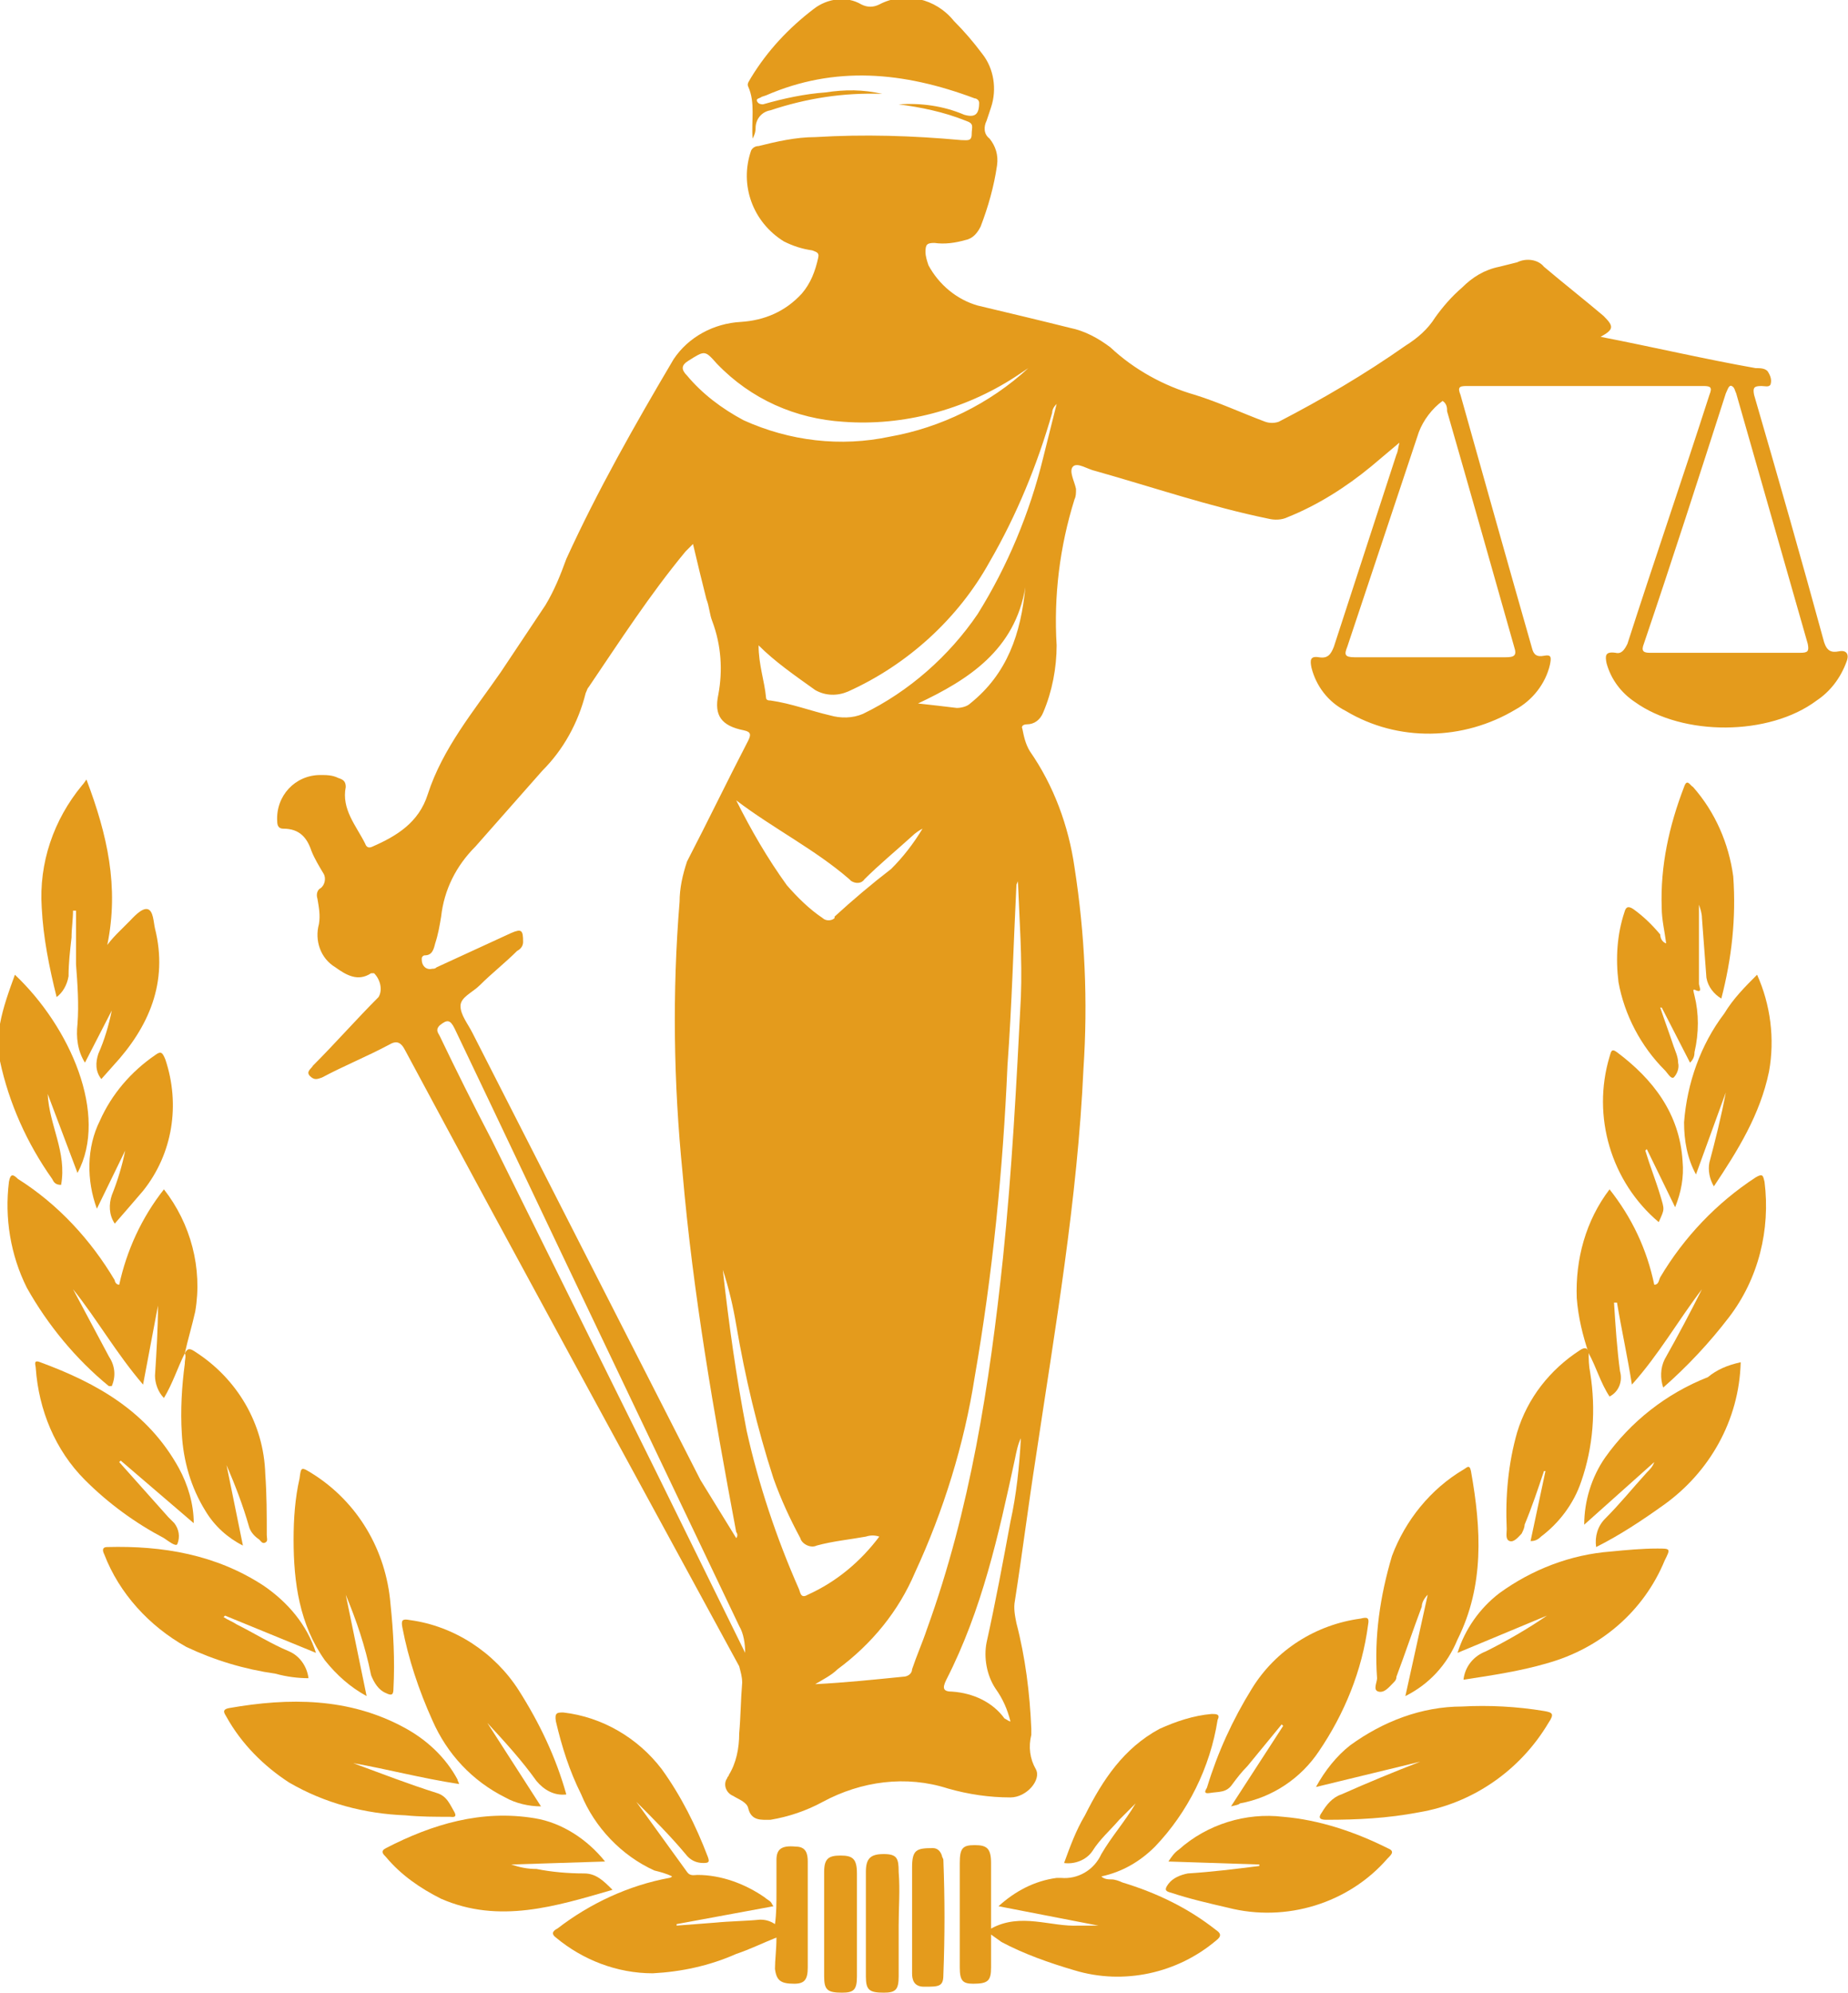<?xml version="1.0" encoding="UTF-8"?> <!-- Generator: Adobe Illustrator 25.3.1, SVG Export Plug-In . SVG Version: 6.00 Build 0) --> <svg xmlns="http://www.w3.org/2000/svg" xmlns:xlink="http://www.w3.org/1999/xlink" id="Слой_1" x="0px" y="0px" viewBox="0 0 124 133.7" style="enable-background:new 0 0 124 133.7;" xml:space="preserve"> <style type="text/css"> .st0{fill:#E49B1C;} </style> <g id="Слой_2_1_"> <g id="Слой_1-2"> <path class="st0" d="M0,68.7c0.2-1.1,0.6-2.2,1-3.3c3.7,3.5,6.3,9.4,4.2,13.3l-2-5.3c0.1,2.1,1.3,3.9,0.9,6.1 c-0.4,0-0.5-0.2-0.6-0.4C1.8,76.7,0.6,74,0,71.2V68.7z"></path> <path class="st0" d="M107.4,22.6c3.6,0.7,7,1.5,10.4,2.1c0.3,0,0.6,0,0.8,0.2c0.2,0.3,0.3,0.6,0.2,0.9c-0.1,0.2-0.4,0.1-0.6,0.1 c-0.5,0-0.6,0.1-0.5,0.6c1.6,5.5,3.2,11.1,4.7,16.6c0.2,0.6,0.5,0.7,1,0.6s0.7,0.2,0.5,0.7c-0.4,1.1-1.1,2-2,2.6 c-3.2,2.4-9,2.4-12.2,0.1c-0.9-0.6-1.6-1.5-1.9-2.6c-0.1-0.5-0.1-0.8,0.6-0.7c0.4,0.1,0.6-0.2,0.8-0.6c1.8-5.6,3.7-11.1,5.5-16.7 c0.2-0.5,0.1-0.6-0.4-0.6H98.4c-0.5,0-0.6,0.1-0.4,0.6c1.6,5.7,3.2,11.4,4.8,17c0.1,0.4,0.3,0.6,0.8,0.5s0.5,0.1,0.4,0.6 c-0.3,1.3-1.2,2.4-2.3,3c-3.5,2.1-7.9,2.2-11.4,0.1c-1.2-0.6-2-1.7-2.3-2.9c-0.1-0.5-0.1-0.8,0.5-0.7s0.8-0.2,1-0.7 c1.4-4.3,2.8-8.6,4.2-12.9c0.1-0.2,0.1-0.4,0.2-0.8L92,31.3c-1.7,1.4-3.6,2.6-5.6,3.4c-0.4,0.2-0.9,0.2-1.3,0.1 c-3.9-0.8-7.7-2.1-11.6-3.2C73,31.5,72.3,31,72,31.3s0.1,1,0.2,1.5c0,0.3,0,0.5-0.1,0.7c-1,3.2-1.4,6.5-1.2,9.8 c0,1.5-0.3,3.1-0.9,4.5c-0.2,0.5-0.6,0.8-1.1,0.8c-0.2,0-0.4,0.1-0.3,0.3c0.1,0.5,0.2,1,0.5,1.5c1.6,2.3,2.6,5,3,7.8 c0.7,4.5,0.9,9,0.6,13.5c-0.4,8.8-1.9,17.4-3.2,26.1c-0.5,3.2-0.9,6.4-1.4,9.6c-0.1,0.5,0,1,0.1,1.5c0.6,2.3,0.9,4.7,1,7.1 c0,0.1,0,0.3,0,0.4c-0.2,0.8-0.1,1.6,0.3,2.3c0.4,0.7-0.6,1.9-1.7,1.9c-1.4,0-2.8-0.2-4.2-0.6c-2.8-0.9-5.8-0.5-8.4,0.9 c-1.1,0.6-2.3,1-3.5,1.2c-0.6,0-1.3,0.1-1.5-0.8c-0.1-0.4-0.7-0.6-1-0.8c-0.5-0.2-0.7-0.8-0.4-1.2c0-0.1,0.1-0.1,0.1-0.2 c0.5-0.8,0.7-1.8,0.7-2.8c0.1-1.1,0.1-2.2,0.2-3.4c0-0.4-0.1-0.7-0.2-1.1c-7.5-13.8-15-27.5-22.4-41.3c-0.3-0.6-0.6-0.7-1.1-0.4 c-1.5,0.8-3,1.4-4.5,2.2c-0.3,0.1-0.5,0.2-0.8-0.1s0.1-0.5,0.2-0.7c1.5-1.5,2.9-3.1,4.4-4.6c0.3-0.5,0.1-1.2-0.3-1.6 c-0.1,0-0.2,0-0.2,0c-0.9,0.6-1.7,0.1-2.4-0.4c-1-0.6-1.4-1.8-1.1-2.9c0.1-0.6,0-1.1-0.1-1.7c-0.1-0.3,0-0.6,0.2-0.7 c0.3-0.2,0.4-0.7,0.2-1l0,0c-0.3-0.5-0.6-1-0.8-1.5c-0.3-0.9-0.8-1.5-1.9-1.5c-0.3,0-0.4-0.2-0.4-0.5c-0.1-1.7,1.2-3.1,2.9-3.1 c0.4,0,0.8,0,1.2,0.2c0.3,0.1,0.5,0.2,0.5,0.6c-0.3,1.5,0.7,2.6,1.3,3.8c0.1,0.3,0.3,0.3,0.5,0.2c1.6-0.7,3.1-1.6,3.7-3.5 c1-3.1,3.1-5.6,4.9-8.2c1-1.5,2-3,3-4.5c0.6-1,1-2,1.4-3.1c2.1-4.6,4.6-9,7.2-13.4c1-1.5,2.7-2.4,4.5-2.5c1.6-0.1,3-0.7,4.1-1.9 c0.6-0.7,0.9-1.5,1.1-2.4c0.1-0.4-0.2-0.4-0.4-0.5c-0.7-0.1-1.3-0.3-1.9-0.6c-2.1-1.3-3-3.8-2.2-6.1c0.1-0.2,0.3-0.3,0.5-0.3 c1.2-0.3,2.5-0.6,3.8-0.6C58,9,61.2,9.1,64.5,9.4c0.4,0,0.7,0.1,0.7-0.4s0.2-0.7-0.4-0.9c-1.5-0.6-3-0.9-4.5-1.1 c1.5-0.1,3,0.1,4.4,0.7c0.7,0.2,1,0,1-0.8c0-0.2-0.2-0.3-0.3-0.3c-4.8-1.8-9.4-2.2-14-0.2l-0.3,0.1c-0.1,0.1-0.4,0.1-0.3,0.3 S51.1,7,51.2,7c1.4-0.4,2.8-0.7,4.2-0.8C56.7,6,57.9,6,59.2,6.3c-2.6-0.1-5.1,0.3-7.5,1.1c-0.6,0.1-1,0.6-1,1.2 c0,0.3-0.1,0.5-0.2,0.7c-0.1-1.2,0.2-2.4-0.3-3.5c-0.1-0.2,0.1-0.4,0.2-0.6c1.1-1.8,2.5-3.3,4.2-4.6c0.9-0.7,2.2-0.9,3.2-0.3 c0.4,0.2,0.8,0.2,1.2,0c1.7-0.9,3.8-0.4,5,1.1c0.7,0.7,1.3,1.4,1.9,2.2c0.8,1,1,2.4,0.6,3.6c-0.1,0.3-0.2,0.6-0.3,0.9 C66,8.5,66,9,66.4,9.3c0.4,0.5,0.6,1.1,0.5,1.8c-0.2,1.4-0.6,2.8-1.1,4.1c-0.2,0.4-0.5,0.8-1,0.9c-0.7,0.2-1.4,0.3-2.1,0.2 c-0.5,0-0.6,0.1-0.6,0.6c0,0.3,0.1,0.6,0.2,0.9c0.7,1.3,1.9,2.3,3.3,2.7c2.1,0.5,4.2,1,6.2,1.5c1,0.2,1.9,0.7,2.7,1.3 c1.6,1.5,3.6,2.6,5.7,3.2c1.6,0.5,3.1,1.2,4.7,1.8c0.3,0.1,0.6,0.1,0.9,0c2.9-1.5,5.8-3.2,8.5-5.1c0.8-0.5,1.5-1.1,2-1.9 c0.5-0.7,1.1-1.4,1.8-2c0.7-0.7,1.5-1.2,2.5-1.4c0.4-0.1,0.8-0.2,1.2-0.3c0.6-0.3,1.4-0.2,1.8,0.3c1.3,1.1,2.7,2.2,4,3.3 C108.3,21.9,108.3,22.1,107.4,22.6z M49.4,103.2L49.4,103.2c0.1-0.1,0.1-0.3,0-0.4c-1.5-8-2.9-16-3.6-24.1 c-0.6-6-0.7-12.1-0.2-18.2c0-0.9,0.2-1.8,0.5-2.7c1.4-2.7,2.7-5.4,4.1-8.1c0.2-0.4,0.2-0.6-0.3-0.7c-1.5-0.3-2-1-1.7-2.4 c0.3-1.6,0.2-3.3-0.4-4.9c-0.2-0.5-0.2-1-0.4-1.5c-0.3-1.2-0.6-2.4-0.9-3.7c-0.2,0.2-0.4,0.4-0.5,0.5c-2.4,2.9-4.4,6-6.5,9.1 c-0.1,0.1-0.1,0.2-0.2,0.4c-0.5,2-1.5,3.8-2.9,5.2c-1.5,1.7-3,3.4-4.5,5.1c-1.3,1.3-2.1,2.9-2.3,4.7c-0.1,0.6-0.2,1.2-0.4,1.8 c-0.1,0.4-0.2,0.8-0.7,0.8c-0.1,0-0.2,0.1-0.2,0.2c0,0,0,0,0,0.1c0,0.4,0.3,0.7,0.7,0.6c0.1,0,0.2,0,0.3-0.1l5-2.3 c0.7-0.3,0.8-0.2,0.8,0.6c0,0.3-0.2,0.5-0.4,0.6c-0.8,0.8-1.7,1.5-2.5,2.3c-0.5,0.5-1.3,0.8-1.3,1.4s0.5,1.2,0.8,1.8 c5.1,10,10.2,20,15.3,30L49.4,103.2z M96.8,26.9c-0.7,0.5-1.3,1.3-1.6,2.1c-1.6,4.8-3.2,9.6-4.8,14.4c-0.2,0.5-0.2,0.7,0.5,0.7 c3.4,0,6.8,0,10.1,0c0.6,0,0.8-0.1,0.6-0.7c-1.5-5.3-3-10.6-4.5-15.8C97.1,27.4,97.1,27.1,96.8,26.9z M115.8,43.8L115.8,43.8 c1.7,0,3.3,0,5,0c0.5,0,0.6-0.1,0.5-0.6c-1.6-5.6-3.2-11.2-4.8-16.8c-0.1-0.2-0.1-0.4-0.3-0.5s-0.3,0.3-0.4,0.5 c-1.8,5.6-3.6,11.2-5.5,16.8c-0.2,0.5,0,0.6,0.4,0.6C112.4,43.8,114.1,43.8,115.8,43.8L115.8,43.8z M54.7,113L54.7,113 c2-0.1,3.9-0.3,5.9-0.5c0.3,0,0.6-0.2,0.6-0.5c0.3-0.9,0.7-1.8,1-2.7c2.9-8,4.2-16.4,5.1-24.9c0.6-5.8,0.9-11.6,1.2-17.5 c0.1-2.6-0.1-5.2-0.2-7.8c0,0.1-0.1,0.2-0.1,0.3c-0.2,4-0.3,8-0.6,12.1c-0.3,7-1,14-2.2,20.9c-0.7,4.5-2.1,9-4,13.1 c-1.1,2.6-2.9,4.8-5.2,6.5C55.8,112.4,55.2,112.7,54.7,113z M50.9,43.3c0,1.3,0.4,2.4,0.5,3.5c0,0.2,0.2,0.2,0.3,0.2 c1.4,0.2,2.7,0.7,4,1c0.7,0.2,1.5,0.2,2.2-0.1c3.1-1.5,5.8-3.9,7.7-6.7c2-3.2,3.5-6.8,4.4-10.5c0.3-1.2,0.6-2.4,0.9-3.6 c-0.2,0.2-0.3,0.4-0.3,0.6c-1,3.5-2.4,6.9-4.2,10c-2.1,3.8-5.5,6.9-9.5,8.7c-0.7,0.3-1.5,0.3-2.2-0.1C53.3,45.3,52,44.4,50.9,43.3 z M50,110.9c0-0.6-0.1-1.3-0.4-1.8l-9.3-19.5C37,82.7,33.8,75.9,30.5,69c-0.3-0.6-0.5-0.6-1-0.2c-0.3,0.3-0.1,0.5,0,0.7 c1.1,2.3,2.3,4.7,3.5,7l11,22.2L50,110.9z M69,24.7l-0.9,0.6c-3.4,2.2-7.5,3.3-11.5,3c-3.2-0.2-6.2-1.5-8.5-3.9 c-0.8-0.9-0.8-0.9-1.9-0.2c-0.5,0.3-0.5,0.6-0.1,1c1,1.2,2.3,2.2,3.8,3c3.1,1.4,6.5,1.8,9.8,1.1C63.1,28.7,66.4,27.1,69,24.7z M59,103.1c-0.3-0.1-0.6-0.1-0.9,0c-1.1,0.2-2.2,0.3-3.3,0.6c-0.4,0.2-1-0.1-1.1-0.5l0,0c-0.7-1.3-1.3-2.6-1.8-4 c-1.1-3.4-1.9-6.8-2.5-10.3c-0.2-1.2-0.5-2.5-0.9-3.7c0.4,3.6,0.9,7.2,1.6,10.8c0.8,3.6,2,7.2,3.5,10.6c0.1,0.2,0.1,0.7,0.6,0.4 C56.2,106.1,57.8,104.7,59,103.1z M49.4,53.7c1,2,2.1,3.9,3.4,5.7c0.7,0.8,1.5,1.6,2.4,2.2c0.2,0.2,0.6,0.2,0.8,0c0,0,0,0,0-0.1 c1.2-1.1,2.5-2.2,3.8-3.2c0.8-0.8,1.5-1.7,2.1-2.7c-0.2,0.1-0.5,0.3-0.7,0.5C60.1,57.1,59,58,58,59c-0.2,0.3-0.6,0.3-0.9,0.1 L57,59C54.7,57,51.9,55.6,49.4,53.7L49.4,53.7z M67.8,115.5c-0.2-0.8-0.5-1.5-1-2.2c-0.6-0.9-0.8-2.1-0.6-3.1 c0.6-2.7,1.1-5.4,1.6-8.1c0.4-1.8,0.6-3.7,0.7-5.6c-0.2,0.4-0.3,0.9-0.4,1.4c-1.1,5.1-2.2,10.1-4.6,14.8c-0.3,0.6-0.2,0.8,0.4,0.8 c1.4,0.1,2.7,0.7,3.5,1.8C67.6,115.4,67.7,115.5,67.8,115.5z M68.8,39.4c-0.7,4.2-3.8,6.2-7.2,7.8c0.9,0.1,1.8,0.2,2.6,0.3 c0.3,0,0.7-0.1,0.9-0.3C67.6,45.2,68.5,42.5,68.8,39.4L68.8,39.4z"></path> <path class="st0" d="M52.1,130c-1,0.4-1.8,0.8-2.7,1.1c-1.8,0.8-3.7,1.2-5.6,1.3c-2.4,0-4.7-0.9-6.5-2.4c-0.4-0.3-0.1-0.5,0.1-0.6 c2.2-1.7,4.8-2.9,7.5-3.4c0.1,0,0.2-0.1,0.2-0.1c-0.4-0.2-0.8-0.3-1.2-0.4c-2.2-1-4-2.9-4.9-5.1c-0.8-1.6-1.3-3.2-1.7-4.9 c-0.1-0.6,0.1-0.6,0.5-0.6c2.6,0.3,5,1.7,6.6,3.8c1.3,1.8,2.3,3.8,3.1,5.9c0.1,0.3,0.1,0.4-0.3,0.4c-0.5,0-0.9-0.2-1.2-0.6 c-1-1.2-2.2-2.4-3.3-3.5l3.4,4.7c0.2,0.3,0.5,0.2,0.7,0.2c1.6,0,3.2,0.6,4.5,1.5c0.1,0.1,0.3,0.2,0.4,0.3c0.1,0.1,0.1,0.2,0.2,0.3 l-6.5,1.2v0.1L48,129c1-0.1,2-0.1,3-0.2c0.4,0,0.7,0.1,1,0.3c0.1-0.7,0.1-1.4,0.1-2.2c0-0.7,0-1.4,0-2.1s0.3-1,1.3-0.9 c0.7,0,0.8,0.5,0.8,1c0,1.2,0,2.3,0,3.5s0,2.4,0,3.6c0,0.8-0.2,1.1-0.9,1.1c-0.9,0-1.2-0.2-1.3-1C52,131.5,52.1,130.8,52.1,130z"></path> <path class="st0" d="M66.5,129.8c0,0.8,0,1.5,0,2.2c0,0.9-0.2,1.1-1.2,1.1c-0.7,0-0.9-0.2-0.9-1.1c0-2.3,0-4.7,0-7 c0-1,0.2-1.2,1-1.2s1.1,0.2,1.1,1.2c0,1.5,0,2.9,0,4.4c2-1.1,4-0.1,5.9-0.2c0.4,0,0.9,0,1.3,0l-6.7-1.3c1.1-1,2.4-1.7,3.9-1.9 c0.1,0,0.2,0,0.3,0c1.1,0.1,2.2-0.5,2.7-1.6c0.7-1.2,1.6-2.2,2.3-3.4l-1.1,1.1c-0.6,0.7-1.3,1.3-1.8,2.1c-0.4,0.6-1.2,0.9-1.9,0.8 c0.4-1.1,0.8-2.2,1.4-3.2c1.2-2.4,2.6-4.5,5-5.8c1.1-0.5,2.3-0.9,3.5-1c0.3,0,0.6,0,0.4,0.4c-0.5,3.2-2,6.2-4.2,8.5 c-1,1-2.2,1.7-3.6,2c0.2,0.2,0.5,0.2,0.7,0.2s0.5,0.1,0.7,0.2c2.3,0.7,4.4,1.7,6.3,3.2c0.3,0.2,0.4,0.4,0,0.7 c-2.6,2.2-6.2,3-9.5,2c-1.7-0.5-3.4-1.1-4.9-1.9L66.5,129.8z"></path> <path class="st0" d="M106.6,90.8c-0.4-1.2-0.7-2.4-0.8-3.7c-0.1-2.6,0.6-5.2,2.2-7.3c1.5,1.9,2.5,4,3,6.4c0.3,0,0.3-0.3,0.4-0.5 c1.6-2.7,3.8-5,6.4-6.7c0.5-0.3,0.5-0.1,0.6,0.3c0.4,3.2-0.4,6.5-2.4,9.1c-1.3,1.7-2.8,3.3-4.4,4.7c-0.2-0.6-0.2-1.3,0.1-1.9 c0.9-1.6,1.7-3.1,2.5-4.7c-1.6,2.1-2.9,4.4-4.7,6.4c-0.3-1.9-0.7-3.7-1-5.5h-0.2c0.1,1.6,0.2,3.1,0.4,4.6c0.2,0.7-0.1,1.4-0.7,1.7 C107.4,92.8,107.1,91.7,106.6,90.8L106.6,90.8z"></path> <path class="st0" d="M12.4,90.8c-0.5,1-0.8,2-1.4,3c-0.4-0.4-0.6-1-0.6-1.5c0.1-1.6,0.2-3.1,0.2-4.7l-1,5.3 c-1.8-2.1-3.1-4.4-4.7-6.4c0.8,1.5,1.6,3,2.4,4.5c0.4,0.6,0.5,1.3,0.2,2c-0.1,0-0.2,0-0.2,0c-2.2-1.8-4.1-4.1-5.5-6.6 c-1.1-2.2-1.5-4.7-1.2-7.1c0.1-0.6,0.3-0.5,0.6-0.2c2.7,1.7,4.9,4.1,6.5,6.8c0,0.1,0.1,0.3,0.3,0.3c0.5-2.3,1.5-4.5,3-6.4 c1.8,2.3,2.6,5.3,2.1,8.2C12.9,88.9,12.6,89.9,12.4,90.8L12.4,90.8z"></path> <path class="st0" d="M111.8,63.3c-0.1-0.8-0.3-1.6-0.3-2.4c-0.1-2.8,0.5-5.5,1.5-8.1c0.2-0.6,0.4-0.1,0.6,0c1.5,1.7,2.4,3.8,2.7,6 c0.2,2.8-0.1,5.5-0.8,8.2c-0.5-0.3-0.9-0.8-1-1.4c-0.1-1.3-0.2-2.7-0.3-4c0-0.3-0.1-0.6-0.2-0.9c0,1.8,0,3.5,0,5.3 c0,0.2,0.3,0.7-0.3,0.4c-0.1,0-0.1,0,0,0.4c0.3,1.2,0.3,2.5,0,3.8c0,0.3-0.1,0.5-0.3,0.7l-1.9-3.7h-0.1c0.3,0.9,0.6,1.7,0.9,2.6 c0.1,0.3,0.3,0.7,0.3,1.1c0.1,0.4-0.1,0.8-0.3,1c-0.2,0.1-0.4-0.3-0.6-0.5c-1.6-1.6-2.7-3.7-3.1-5.9c-0.2-1.6-0.1-3.2,0.4-4.7 c0.1-0.4,0.3-0.4,0.6-0.2c0.7,0.5,1.3,1.1,1.8,1.7C111.4,62.9,111.5,63.2,111.8,63.3z"></path> <path class="st0" d="M5.8,52.3C7.2,56,8,59.5,7.2,63.4C7.5,63,7.8,62.7,8,62.5s0.5-0.5,0.7-0.7s0.8-0.9,1.2-0.8s0.4,0.9,0.5,1.3 c0.9,3.6-0.4,6.6-2.8,9.2l-0.8,0.9c-0.4-0.5-0.4-1.1-0.2-1.7c0.4-0.9,0.7-1.9,0.9-2.9l-1.8,3.5c-0.5-0.8-0.6-1.7-0.5-2.6 c0.1-1.3,0-2.7-0.1-4c0-1.2,0-2.4,0-3.6H4.9c0,0.6-0.1,1.2-0.1,1.8c-0.1,0.9-0.2,1.7-0.2,2.6c-0.1,0.6-0.4,1.1-0.8,1.4 c-0.5-2-0.9-4-1-6c-0.2-3,0.8-5.9,2.7-8.2C5.5,52.7,5.6,52.6,5.8,52.3z"></path> <path class="st0" d="M95.3,118.2l-7,1.7c0.6-1.1,1.4-2.1,2.3-2.8c2.2-1.6,4.8-2.6,7.5-2.6c1.8-0.1,3.7,0,5.5,0.3 c0.6,0.1,0.7,0.2,0.3,0.8c-1.9,3.2-5.1,5.4-8.7,6c-2.1,0.4-4.1,0.5-6.2,0.5c-0.4,0-0.6-0.1-0.3-0.5c0.3-0.5,0.7-1,1.3-1.2 C91.8,119.6,93.5,118.9,95.3,118.2L95.3,118.2z"></path> <path class="st0" d="M23.7,118.3c1.9,0.7,3.7,1.4,5.6,2c0.7,0.2,0.9,0.8,1.2,1.3c0.2,0.4-0.2,0.3-0.3,0.3c-1,0-2,0-3-0.1 c-2.7-0.1-5.4-0.8-7.8-2.2c-1.7-1.1-3.2-2.6-4.2-4.4c-0.1-0.2-0.4-0.5,0.2-0.6c4-0.7,8-0.7,11.7,1.3c1.5,0.8,2.8,2,3.6,3.5 c0,0.1,0.1,0.2,0.1,0.3C28.2,119.3,26,118.7,23.7,118.3z"></path> <path class="st0" d="M40.6,124.9l-6.3,0.2c0.6,0.2,1.1,0.3,1.7,0.3c1,0.2,2.1,0.3,3.2,0.3c0.8,0,1.3,0.5,1.9,1.1 c-3.8,1.1-7.6,2.3-11.5,0.6c-1.4-0.7-2.7-1.6-3.7-2.8c-0.2-0.2-0.4-0.4,0-0.6c3.1-1.6,6.4-2.6,10-2 C37.7,122.3,39.4,123.4,40.6,124.9z"></path> <path class="st0" d="M84.5,125.1l-6.1-0.2c0.2-0.3,0.4-0.6,0.7-0.8c1.9-1.7,4.5-2.5,7-2.2c2.4,0.2,4.8,1,7,2.1 c0.5,0.2,0.3,0.4,0,0.7c-2.6,3-6.8,4.3-10.7,3.3c-1.3-0.3-2.6-0.6-3.8-1c-0.4-0.1-0.5-0.2-0.2-0.6s0.8-0.6,1.3-0.7 c1.6-0.1,3.2-0.3,4.8-0.5L84.5,125.1z"></path> <path class="st0" d="M20.7,112.6c-0.7,0-1.5-0.1-2.2-0.3c-2.1-0.3-4.1-0.9-6-1.8c-2.5-1.4-4.5-3.6-5.5-6.2 c-0.1-0.2-0.2-0.5,0.2-0.5c3.7-0.1,7.3,0.5,10.5,2.6c1.6,1.1,2.9,2.6,3.5,4.5l-6.1-2.5l-0.1,0.1c0.3,0.2,0.6,0.3,0.9,0.5 c1.2,0.6,2.3,1.3,3.5,1.8C20.1,111.1,20.6,111.8,20.7,112.6z"></path> <path class="st0" d="M98.2,112.7c0.1-0.9,0.7-1.6,1.5-1.9c1.4-0.7,2.8-1.5,4.1-2.4l-6,2.5c0.5-1.6,1.5-3,2.8-4 c2.2-1.6,4.8-2.6,7.5-2.8c1-0.1,2.1-0.2,3.1-0.2c0.9,0,0.9,0,0.5,0.8c-1.4,3.4-4.3,5.9-7.9,6.9 C102.1,112.1,100.2,112.4,98.2,112.7z"></path> <path class="st0" d="M82.6,121.2l3.5-5.4l-0.1-0.1l-2.3,2.8c-0.4,0.4-0.7,0.8-1,1.2c-0.4,0.6-0.9,0.5-1.5,0.6S81,120,81,119.9 c0.7-2.3,1.7-4.5,3-6.6c1.6-2.6,4.3-4.3,7.3-4.7c0.4-0.1,0.6-0.1,0.5,0.4c-0.4,3.1-1.6,6-3.3,8.5c-1.2,1.8-3.1,3.1-5.3,3.5 C83.1,121.1,83,121.1,82.6,121.2z"></path> <path class="st0" d="M38,120.4c-0.8,0.1-1.5-0.3-2-0.9c-1-1.4-2.1-2.6-3.3-3.9l3.6,5.6c-0.8,0-1.7-0.2-2.4-0.6 c-2.2-1.1-3.9-2.9-4.9-5.2c-0.9-2-1.6-4.1-2-6.2c-0.1-0.5,0-0.6,0.5-0.5c3,0.4,5.7,2.2,7.3,4.7C36.2,115.6,37.3,117.9,38,120.4z"></path> <path class="st0" d="M94.3,113.8l1.5-6.8c-0.2,0.2-0.4,0.5-0.4,0.8c-0.6,1.6-1.1,3.1-1.7,4.7c0,0.2-0.1,0.3-0.2,0.4 c-0.3,0.3-0.6,0.7-1,0.6s-0.1-0.6-0.1-0.9c-0.2-2.8,0.2-5.5,1-8.2c0.9-2.4,2.6-4.5,4.8-5.8c0.2-0.1,0.4-0.4,0.5,0.1 c0.7,3.9,0.9,7.7-0.9,11.3C97.1,111.7,95.9,113,94.3,113.8z"></path> <path class="st0" d="M23.2,107l1.4,6.8c-1.1-0.6-2-1.4-2.8-2.4c-1.7-2.4-2.1-5.2-2.1-8.1c0-1.4,0.1-2.8,0.4-4.1 c0.1-0.8,0.1-0.8,0.9-0.3c3,1.9,4.9,5.1,5.2,8.7c0.2,1.9,0.3,3.8,0.2,5.7c0,0.4-0.1,0.5-0.5,0.3c-0.5-0.2-0.8-0.7-1-1.2 C24.5,110.4,23.9,108.7,23.2,107L23.2,107z"></path> <path class="st0" d="M116.8,91.4c-0.1,3.9-2.1,7.4-5.2,9.6c-1.4,1-2.9,2-4.5,2.8c-0.1-0.7,0.1-1.4,0.6-1.9c1-1,1.8-2,2.8-3.1 c0.2-0.2,0.4-0.4,0.5-0.7l-4.7,4.2c0-1.6,0.5-3.2,1.4-4.5c1.7-2.4,4.1-4.3,6.9-5.4C115.2,91.9,115.9,91.6,116.8,91.4z"></path> <path class="st0" d="M8,98.1l3.3,3.7c0.1,0.1,0.3,0.3,0.4,0.4c0.3,0.4,0.4,0.9,0.2,1.4c-0.1,0.2-0.6-0.2-0.9-0.4 c-1.9-1-3.7-2.3-5.3-3.9c-2-2-3.1-4.7-3.3-7.5c0-0.2-0.2-0.6,0.3-0.4c3.8,1.4,7.2,3.3,9.3,7.1c0.6,1.1,1,2.4,1,3.7L8.1,98L8,98.1z "></path> <path class="st0" d="M106.6,90.7c0,0.5,0,0.9,0.1,1.4c0.4,2.5,0.2,5-0.6,7.3c-0.5,1.5-1.5,2.8-2.7,3.7c-0.2,0.2-0.4,0.3-0.7,0.3 l1-4.7h-0.1c-0.4,1.2-0.8,2.4-1.3,3.6c0,0.2-0.1,0.4-0.2,0.6c-0.2,0.2-0.5,0.6-0.8,0.5s-0.2-0.5-0.2-0.8c-0.1-2.2,0.1-4.4,0.7-6.5 c0.7-2.3,2.2-4.2,4.2-5.5C106.3,90.4,106.5,90.4,106.6,90.7L106.6,90.7z"></path> <path class="st0" d="M12.4,90.8c0.2-0.4,0.4-0.3,0.7-0.1c2.8,1.8,4.6,4.8,4.7,8.2c0.1,1.4,0.1,2.7,0.1,4.1c0,0.2,0.1,0.4-0.1,0.5 s-0.3-0.1-0.4-0.2c-0.3-0.2-0.6-0.5-0.7-0.9c-0.4-1.4-0.9-2.7-1.5-4.1l1.1,5.4c-1-0.5-1.9-1.3-2.5-2.3c-1-1.6-1.5-3.4-1.6-5.2 c-0.1-1.6,0-3.2,0.2-4.7C12.4,91.2,12.5,91,12.4,90.8L12.4,90.8z"></path> <path class="st0" d="M115.8,73.3l-2,5.5c-0.6-1.1-0.8-2.3-0.8-3.5c0.2-2.6,1.1-5.2,2.7-7.3c0.6-1,1.4-1.8,2.2-2.6 c0.9,2,1.2,4.3,0.8,6.5c-0.6,2.9-2.1,5.3-3.7,7.7c-0.3-0.5-0.4-1.1-0.3-1.6C115.1,76.5,115.5,74.9,115.8,73.3L115.8,73.3z"></path> <path class="st0" d="M7.7,82.1c-0.4-0.6-0.4-1.3-0.2-1.9c0.4-1,0.7-2,0.9-3l-1.9,3.9c-0.7-1.9-0.7-4.1,0.2-5.9 c0.8-1.8,2.1-3.3,3.7-4.4c0.4-0.3,0.5-0.2,0.7,0.3c1,3,0.5,6.3-1.5,8.8C9,80.6,8.4,81.3,7.7,82.1z"></path> <path class="st0" d="M111.3,82c-3.2-2.7-4.5-7.1-3.3-11.1c0.1-0.3,0.1-0.6,0.5-0.3c2.4,1.8,4.2,4.1,4.4,7.3 c0.1,1.1-0.1,2.1-0.5,3.1l-1.9-3.9l-0.1,0.1c0.3,1,0.7,2,1,3S111.7,81.1,111.3,82z"></path> <path class="st0" d="M57.5,129.2c0,1.1,0,2.3,0,3.4c0,0.9-0.2,1.1-1,1.1c-1,0-1.2-0.2-1.2-1.1c0-2.3,0-4.7,0-7 c0-0.9,0.3-1.1,1.1-1.1s1.1,0.2,1.1,1.2C57.5,126.8,57.5,128,57.5,129.2L57.5,129.2z"></path> <path class="st0" d="M60.3,129.2c0,1.1,0,2.3,0,3.4c0,0.9-0.2,1.1-1,1.1c-1,0-1.2-0.2-1.2-1.1c0-2.3,0-4.7,0-7 c0-0.9,0.3-1.2,1.2-1.2s1,0.3,1,1.2C60.4,126.8,60.3,128,60.3,129.2z"></path> <path class="st0" d="M61.2,128.7c0-1.1,0-2.2,0-3.4s0.3-1.3,1.4-1.3c0.3,0,0.5,0.2,0.6,0.5c0,0.1,0.1,0.2,0.1,0.3 c0.1,2.6,0.1,5.1,0,7.7c0,0.8-0.3,0.8-1.3,0.8c-0.7,0-0.8-0.5-0.8-0.9C61.2,131.2,61.2,130,61.2,128.7L61.2,128.7z"></path> </g> </g> </svg> 